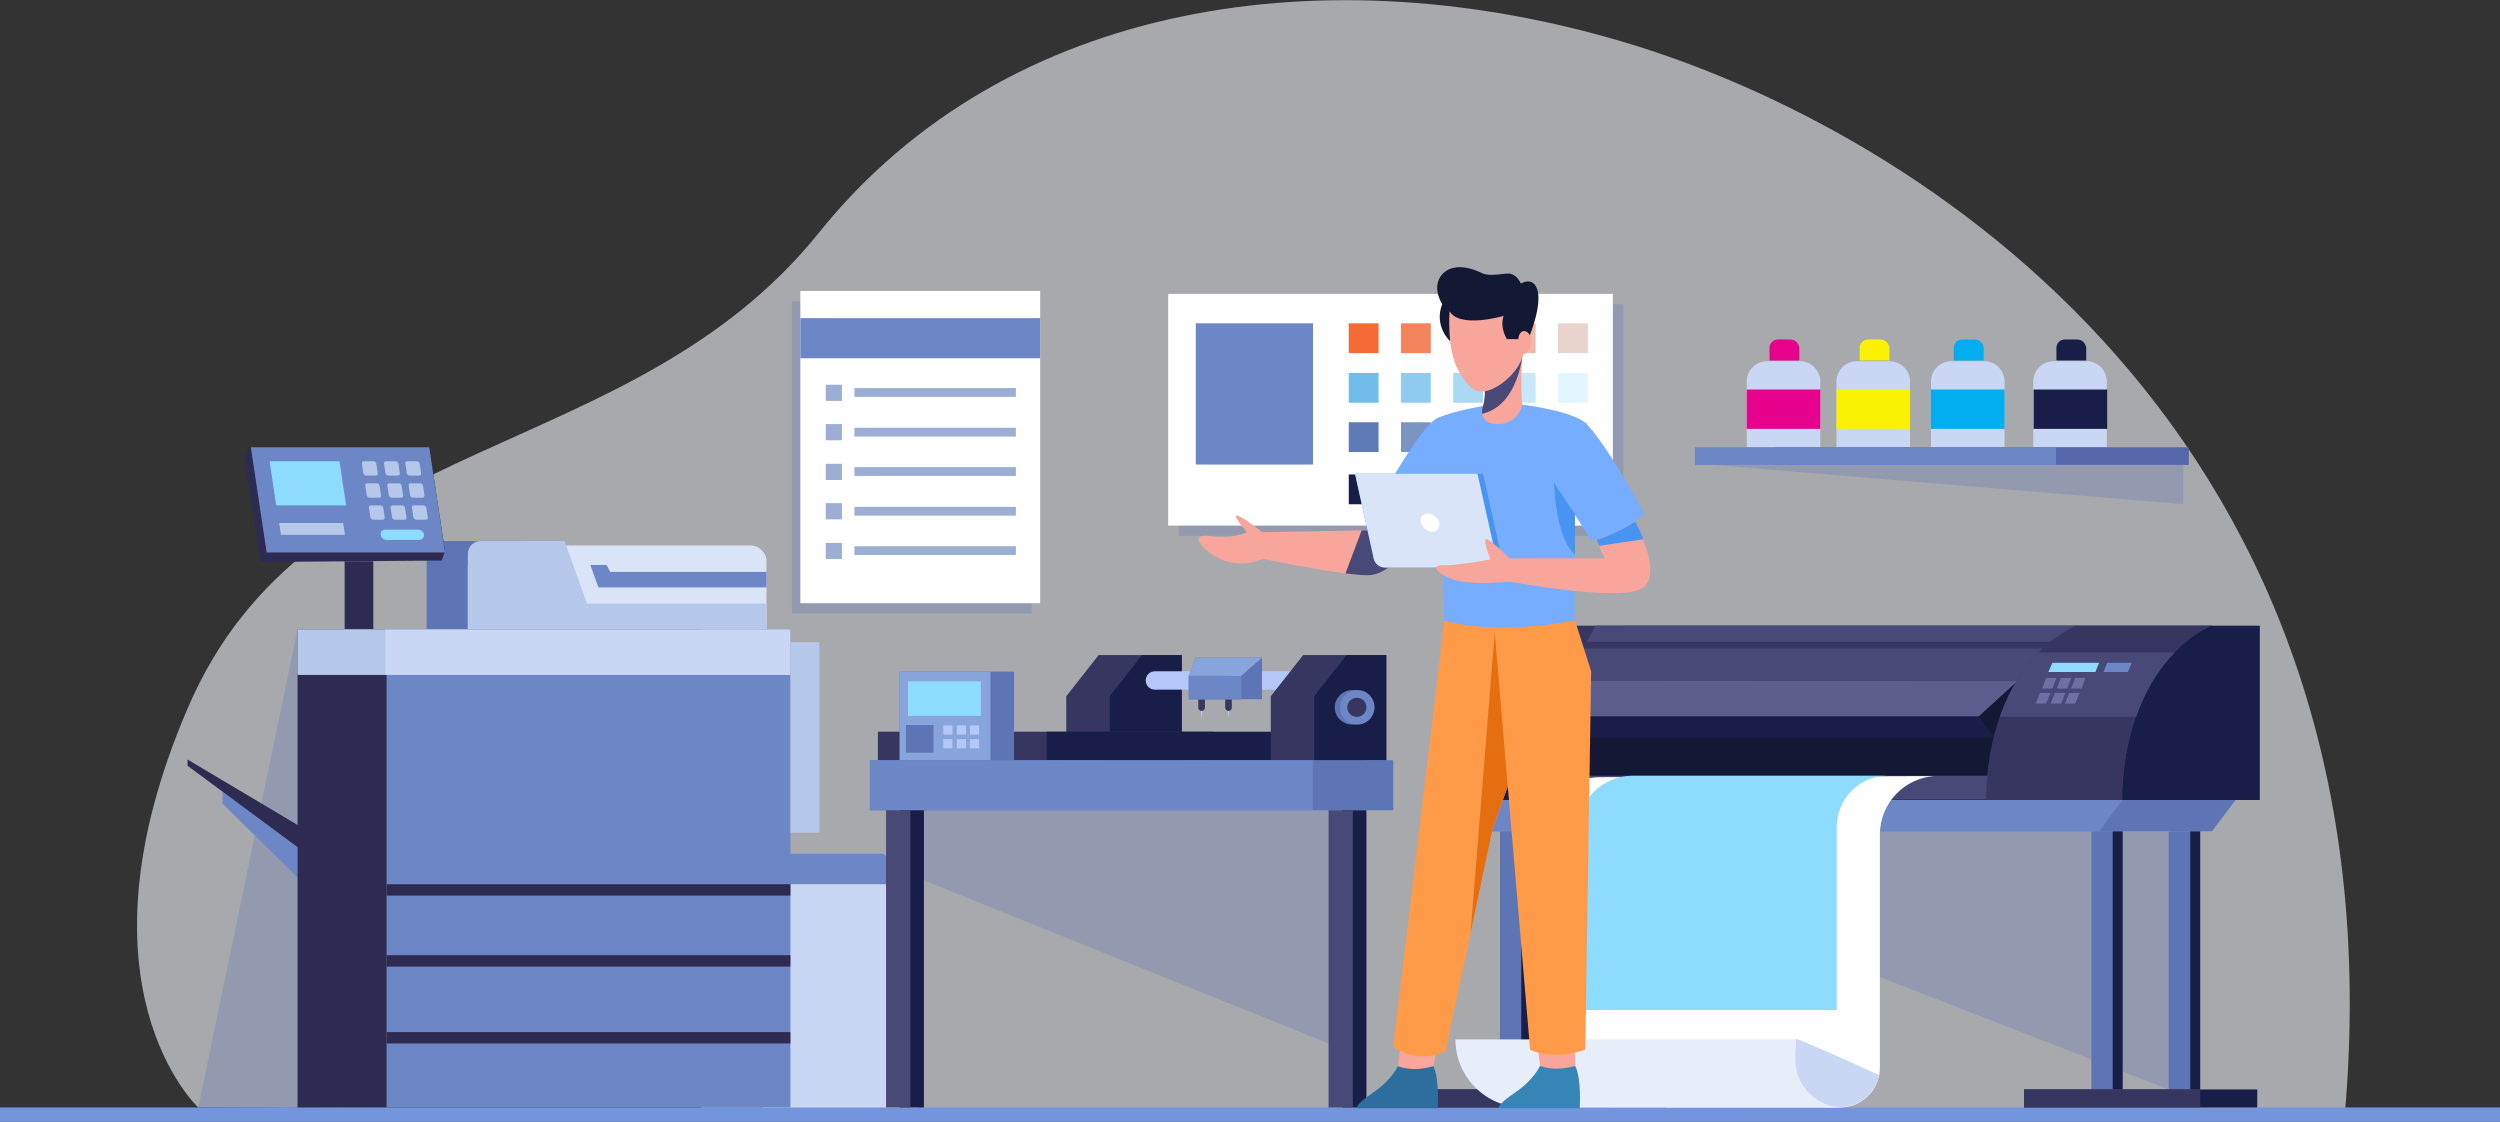 <?xml version="1.0" encoding="UTF-8"?>
<!-- Generator: Adobe Illustrator 26.0.3, SVG Export Plug-In . SVG Version: 6.00 Build 0)  -->
<svg xmlns="http://www.w3.org/2000/svg" xmlns:xlink="http://www.w3.org/1999/xlink" version="1.1" x="0px" y="0px" viewBox="0 0 679.7 305" style="enable-background:new 0 0 679.7 305;" xml:space="preserve">
<rect x="0" y="0" width="679.7" height="305" fill="#333333" stroke="none"/>
<style type="text/css">
	.st0{opacity:0.6;fill:#F5F8FF;}
	.st1{fill:#7295DD;}
	.st2{opacity:0.27;fill:#5D74B5;}
	.st3{fill:#6D87C6;}
	.st4{fill:#2D2B52;}
	.st5{fill:#C9D7F4;}
	.st6{fill:#B5C8EA;}
	.st7{fill:#5D74B5;}
	.st8{fill:#D9E4F9;}
	.st9{fill:#8DDCFF;}
	.st10{fill:#B5C7F7;}
	.st11{fill:#363660;}
	.st12{fill:#181E47;}
	.st13{fill:#87A4DD;}
	.st14{fill:#494977;}
	.st15{fill:#131935;}
	.st16{fill:#6F6FA3;}
	.st17{fill:#5E5E8E;}
	.st18{fill:#FFFFFF;}
	.st19{fill:#E8EEF9;}
	.st20{fill:#F66A35;}
	.st21{fill:#F3845B;}
	.st22{fill:#EF9F81;}
	.st23{fill:#ECB9A7;}
	.st24{fill:#E8D3CD;}
	.st25{fill:#71BCEA;}
	.st26{fill:#8ECBEF;}
	.st27{fill:#AAD9F4;}
	.st28{fill:#C6E8FA;}
	.st29{fill:#E3F6FF;}
	.st30{fill:#5D7AB5;}
	.st31{fill:#7C94C4;}
	.st32{fill:#9CAED3;}
	.st33{fill:#BBC7E2;}
	.st34{fill:#DBE1F1;}
	.st35{fill:#43486A;}
	.st36{fill:#6F738C;}
	.st37{fill:#9A9DAF;}
	.st38{fill:#C5C7D1;}
	.st39{fill:#E7028D;}
	.st40{fill:#FAF103;}
	.st41{fill:#02ADF0;}
	.st42{fill:#5567AA;}
	.st43{fill:#2D6E9E;}
	.st44{fill:#F8A59C;}
	.st45{fill:#FF9B48;}
	.st46{fill:#E56E10;}
	.st47{fill:#3585B7;}
	.st48{fill:#76ADFF;}
	.st49{fill:#4794F3;}
</style>
<g id="BACKGROUND">
</g>
<g id="OBJECTS">
	<g>
		<path class="st0" d="M53.9,301.1c0,0-35.5-32.9-2.8-108.7C83.7,116.5,171.5,127,222.7,63.2c51.3-63.8,139-75.6,219-51.7    c80,23.9,211.9,106.7,195.8,291.6L53.9,301.1z"></path>
		<rect y="301.1" class="st1" width="679.7" height="4"></rect>
	</g>
	<g>
		<polygon class="st2" points="80.9,171.1 53.9,301.1 88.3,301.1   "></polygon>
		<polygon class="st3" points="60.5,215.3 60.5,218.5 84.4,242 84.4,229.6   "></polygon>
		<polygon class="st4" points="96.7,242 51,208.2 51,206.5 96.7,233.7   "></polygon>
		<polygon class="st5" points="249.7,240.4 249.7,301.1 207.4,301.1 207.4,232 240.1,232   "></polygon>
		<polygon class="st3" points="249.7,240.4 207.4,240.4 207.4,232 240.1,232   "></polygon>
		<rect x="80.9" y="171.1" class="st4" width="109.8" height="130"></rect>
		<rect x="105.1" y="171.1" class="st3" width="109.8" height="130"></rect>
		<rect x="80.9" y="171.1" class="st6" width="24.3" height="12.4"></rect>
		<rect x="104.8" y="171.1" class="st5" width="110.1" height="12.4"></rect>
		<g>
			<rect x="105.1" y="280.6" class="st4" width="109.8" height="3.1"></rect>
			<rect x="105.1" y="259.7" class="st4" width="109.8" height="3.1"></rect>
			<rect x="105.1" y="240.4" class="st4" width="109.8" height="3.1"></rect>
		</g>
		<rect x="214.9" y="174.6" class="st6" width="7.9" height="51.8"></rect>
		<g>
			<path class="st7" d="M142.3,147.1l6.1,17h48.8v6.9h-81.2v-19.2c0-2.6,2.1-4.7,4.7-4.7H142.3z"></path>
			<path class="st8" d="M204,148.3h-71c-3.2,0-5.8,2.6-5.8,5.8v16.9h81.2v-18.4C208.4,150.3,206.4,148.3,204,148.3z"></path>
			<path class="st6" d="M153.5,147.1l6.1,17h48.8v6.9h-81.2v-20.4c0-2,1.6-3.5,3.5-3.5H153.5z"></path>
			<polygon class="st3" points="208.4,155.5 165.9,155.5 164.9,153.6 160.5,153.6 162.7,159.7 208.4,159.7    "></polygon>
		</g>
		<g>
			<polygon class="st4" points="120.1,152.4 70.8,152.8 66.4,123.9 68.2,121.6 116.7,121.6 121,149.9    "></polygon>
			<polygon class="st3" points="121,150.2 72.5,150.2 68.2,121.6 116.7,121.6    "></polygon>
			<polygon class="st9" points="94.1,137.4 75.1,137.4 73.3,125.4 92.3,125.4    "></polygon>
			<g>
				<g>
					<path class="st6" d="M102.2,129.3h-2.7c-0.3,0-0.6-0.3-0.7-0.6l-0.4-2.7c-0.1-0.3,0.2-0.6,0.5-0.6h2.7c0.3,0,0.6,0.3,0.7,0.6       l0.4,2.7C102.8,129,102.6,129.3,102.2,129.3z"></path>
					<path class="st6" d="M108.2,129.3h-2.7c-0.3,0-0.6-0.3-0.7-0.6l-0.4-2.7c-0.1-0.3,0.2-0.6,0.5-0.6h2.7c0.3,0,0.6,0.3,0.7,0.6       l0.4,2.7C108.8,129,108.6,129.3,108.2,129.3z"></path>
					<path class="st6" d="M114,129.3h-2.7c-0.3,0-0.6-0.3-0.7-0.6l-0.4-2.7c-0.1-0.3,0.2-0.6,0.5-0.6h2.7c0.3,0,0.6,0.3,0.7,0.6       l0.4,2.7C114.5,129,114.3,129.3,114,129.3z"></path>
				</g>
			</g>
			<g>
				<g>
					<path class="st6" d="M103.1,135.3h-2.7c-0.3,0-0.6-0.3-0.7-0.6l-0.4-2.7c-0.1-0.3,0.2-0.6,0.5-0.6h2.7c0.3,0,0.6,0.3,0.7,0.6       l0.4,2.7C103.7,135,103.5,135.3,103.1,135.3z"></path>
					<path class="st6" d="M109.1,135.3h-2.7c-0.3,0-0.6-0.3-0.7-0.6l-0.4-2.7c-0.1-0.3,0.2-0.6,0.5-0.6h2.7c0.3,0,0.6,0.3,0.7,0.6       l0.4,2.7C109.7,135,109.5,135.3,109.1,135.3z"></path>
					<path class="st6" d="M114.9,135.3h-2.7c-0.3,0-0.6-0.3-0.7-0.6l-0.4-2.7c-0.1-0.3,0.2-0.6,0.5-0.6h2.7c0.3,0,0.6,0.3,0.7,0.6       l0.4,2.7C115.4,135,115.2,135.3,114.9,135.3z"></path>
				</g>
			</g>
			<g>
				<g>
					<path class="st6" d="M104.1,141.3h-2.7c-0.3,0-0.6-0.3-0.7-0.6l-0.4-2.7c-0.1-0.3,0.2-0.6,0.5-0.6h2.7c0.3,0,0.6,0.3,0.7,0.6       l0.4,2.7C104.6,141,104.4,141.3,104.1,141.3z"></path>
					<path class="st6" d="M110,141.3h-2.7c-0.3,0-0.6-0.3-0.7-0.6l-0.4-2.7c-0.1-0.3,0.2-0.6,0.5-0.6h2.7c0.3,0,0.6,0.3,0.7,0.6       l0.4,2.7C110.6,141,110.4,141.3,110,141.3z"></path>
					<path class="st6" d="M115.8,141.3h-2.7c-0.3,0-0.6-0.3-0.7-0.6L112,138c-0.1-0.3,0.2-0.6,0.5-0.6h2.7c0.3,0,0.6,0.3,0.7,0.6       l0.4,2.7C116.4,141,116.1,141.3,115.8,141.3z"></path>
				</g>
			</g>
			<path class="st9" d="M114.1,146.8h-9c-0.8,0-1.5-0.6-1.6-1.4l0,0c-0.1-0.8,0.4-1.4,1.2-1.4h9c0.8,0,1.5,0.6,1.6,1.4l0,0     C115.3,146.1,114.8,146.8,114.1,146.8z"></path>
			<polygon class="st6" points="93.8,145.4 76.4,145.4 75.9,142.2 93.3,142.2    "></polygon>
		</g>
		<rect x="93.7" y="152.6" class="st4" width="7.8" height="18.4"></rect>
	</g>
	<g>
		<polygon class="st2" points="248.3,238.2 361.2,283.7 361.2,217.5 247.5,217.5   "></polygon>
		<g>
			<g>
				<g>
					<polygon class="st10" points="334.2,192.3 334,195.7 333.7,192.3      "></polygon>
					<path class="st11" d="M334,193.3L334,193.3c0.5,0,0.9-0.4,0.9-0.9v-4.1h-1.8v4.1C333.1,192.9,333.5,193.3,334,193.3z"></path>
				</g>
				<g>
					<polygon class="st10" points="327,192.3 326.7,195.7 326.4,192.3      "></polygon>
					<path class="st11" d="M326.7,193.3L326.7,193.3c0.5,0,0.9-0.4,0.9-0.9v-4.1h-1.8v4.1C325.8,192.9,326.2,193.3,326.7,193.3z"></path>
				</g>
			</g>
			<polygon class="st11" points="289.9,189.3 289.9,206.7 321.3,206.7 321.3,178.1 298.7,178.1    "></polygon>
			<polygon class="st12" points="301.7,189.3 301.7,206.7 321.3,206.7 321.3,178.1 310.5,178.1    "></polygon>
			<g>
				
					<rect x="238.7" y="198.9" transform="matrix(-1 -1.224647e-16 1.224647e-16 -1 568.688 405.64)" class="st11" width="91.3" height="7.8"></rect>
				
					<rect x="284.5" y="198.9" transform="matrix(-1 -1.224647e-16 1.224647e-16 -1 656.091 405.64)" class="st12" width="87" height="7.8"></rect>
			</g>
			<path class="st10" d="M314,187.5h44.7c1.4,0,2.5-1.1,2.5-2.5l0,0c0-1.4-1.1-2.5-2.5-2.5H314c-1.4,0-2.5,1.1-2.5,2.5l0,0     C311.5,186.4,312.6,187.5,314,187.5z"></path>
			<g>
				<polygon class="st7" points="323.2,190.1 343.1,190.1 343.1,178.8 325.1,178.8 323.2,183.8     "></polygon>
				<rect x="323.2" y="183.8" class="st3" width="14.3" height="6.4"></rect>
				<path class="st13" d="M337.4,183.8l5.6-4.9h-17.9c0,0-2,5.1-2,4.9C323.2,183.6,337.4,183.8,337.4,183.8z"></path>
			</g>
			<polygon class="st11" points="345.5,189.3 345.5,206.7 376.9,206.7 376.9,178.1 354.3,178.1    "></polygon>
			<polygon class="st12" points="357.3,189.3 357.3,206.7 376.9,206.7 376.9,178.1 366.1,178.1    "></polygon>
			<g>
				<rect x="244.6" y="182.6" class="st7" width="31.1" height="24.2"></rect>
				<rect x="244.6" y="182.6" class="st13" width="24.7" height="24.2"></rect>
				<g>
					
						<rect x="246.9" y="185.3" transform="matrix(-1 -1.224647e-16 1.224647e-16 -1 513.558 379.94)" class="st9" width="19.8" height="9.4"></rect>
					<g>
						
							<rect x="263.7" y="197.1" transform="matrix(-1 -1.224647e-16 1.224647e-16 -1 529.902 396.817)" class="st10" width="2.5" height="2.5"></rect>
						
							<rect x="260.1" y="197.1" transform="matrix(-1 -1.224647e-16 1.224647e-16 -1 522.737 396.817)" class="st10" width="2.5" height="2.5"></rect>
						
							<rect x="256.5" y="197.1" transform="matrix(-1 -1.224647e-16 1.224647e-16 -1 515.453 396.817)" class="st10" width="2.5" height="2.5"></rect>
						
							<rect x="263.7" y="201" transform="matrix(-1 -1.224647e-16 1.224647e-16 -1 529.902 404.456)" class="st10" width="2.5" height="2.5"></rect>
						
							<rect x="260.1" y="201" transform="matrix(-1 -1.224647e-16 1.224647e-16 -1 522.737 404.456)" class="st10" width="2.5" height="2.5"></rect>
						
							<rect x="256.5" y="201" transform="matrix(-1 -1.224647e-16 1.224647e-16 -1 515.453 404.456)" class="st10" width="2.5" height="2.5"></rect>
					</g>
					
						<rect x="246.4" y="197.1" transform="matrix(-1 -1.224647e-16 1.224647e-16 -1 500.205 401.732)" class="st7" width="7.5" height="7.5"></rect>
				</g>
			</g>
			<g>
				<path class="st7" d="M362.9,192.3c0,2.6,2.1,4.7,4.7,4.7c2.6,0,4.7-2.1,4.7-4.7s-2.1-4.7-4.7-4.7      C365,187.7,362.9,189.8,362.9,192.3z"></path>
				<path class="st3" d="M364.3,192.3c0,2.6,2.1,4.7,4.7,4.7c2.6,0,4.7-2.1,4.7-4.7s-2.1-4.7-4.7-4.7      C366.4,187.7,364.3,189.8,364.3,192.3z"></path>
				<path class="st11" d="M366.3,192.3c0,1.5,1.2,2.6,2.6,2.6c1.5,0,2.6-1.2,2.6-2.6c0-1.5-1.2-2.6-2.6-2.6      C367.5,189.7,366.3,190.9,366.3,192.3z"></path>
			</g>
		</g>
		<g>
			<g>
				<rect x="236.5" y="206.7" class="st7" width="142.3" height="13.6"></rect>
				<rect x="236.5" y="206.7" class="st3" width="120.4" height="13.6"></rect>
			</g>
			<g>
				<g>
					<rect x="244.6" y="220.3" class="st12" width="6.6" height="80.8"></rect>
					<rect x="240.9" y="220.3" class="st14" width="6.6" height="80.8"></rect>
				</g>
				<g>
					<rect x="364.9" y="220.3" class="st12" width="6.6" height="80.8"></rect>
					<rect x="361.2" y="220.3" class="st14" width="6.6" height="80.8"></rect>
				</g>
			</g>
		</g>
	</g>
	<g>
		<polygon class="st2" points="410.2,226.4 589.6,296.2 589.6,213.5 411,217.5   "></polygon>
		<g>
			<g>
				<g>
					<rect x="568.6" y="226" class="st7" width="8.5" height="70.2"></rect>
					<rect x="589.6" y="226" class="st7" width="8.5" height="70.2"></rect>
					<rect x="574.4" y="226" class="st12" width="2.7" height="70.2"></rect>
					<rect x="595.5" y="226" class="st12" width="2.7" height="70.2"></rect>
				</g>
				<rect x="550.3" y="296.2" class="st12" width="63.4" height="4.9"></rect>
				<rect x="550.3" y="296.2" class="st11" width="47.9" height="4.9"></rect>
			</g>
			<g>
				<g>
					<rect x="407.8" y="226" class="st7" width="8.5" height="70.2"></rect>
					<rect x="428.9" y="226" class="st7" width="8.5" height="70.2"></rect>
					<rect x="413.6" y="226" class="st12" width="2.7" height="70.2"></rect>
					<rect x="434.7" y="226" class="st12" width="2.7" height="70.2"></rect>
				</g>
				<rect x="389.5" y="296.2" class="st12" width="63.4" height="4.9"></rect>
				<rect x="389.5" y="296.2" class="st11" width="47.9" height="4.9"></rect>
			</g>
			<g>
				<path class="st15" d="M601.4,170.1c-6.6,14.2-9.8,30.2-10.5,47.4H417.4c0,0-1.2-35,24.3-47.4H601.4z"></path>
				<rect x="414.2" y="210.9" class="st14" width="129.5" height="6.5"></rect>
				<path class="st11" d="M441.7,170.1c-10.3,5-16.3,13.7-19.7,22.3c-5,12.6-4.6,25-4.6,25h-27.9c0.3-9,2.5-17.6,5.7-25      c4.2-9.8,10.2-17.7,16.1-22.3H441.7z"></path>
				<path class="st14" d="M417.4,217.5h-27.9c0.3-9,2.5-17.6,5.7-25H422C417,205.1,417.4,217.5,417.4,217.5z"></path>
				<path class="st12" d="M411,217.5h-18c0.3-9,2.5-17.6,5.7-25h16.8C410.6,205.1,411,217.5,411,217.5z"></path>
				<polygon class="st14" points="564.3,170.1 564.3,194.8 560.1,192.3 548.4,185.2 537.9,194.8 410.2,194.8 425.6,185.1       430.4,176.3 431.4,174.5 433.8,170.1     "></polygon>
				<polygon class="st11" points="563.1,174.5 563.1,176.3 430.4,176.3 431.4,174.5     "></polygon>
				<path class="st11" d="M601.4,170.1c-4,1.9-7.3,4.4-10.1,7.3c-5.1,5.2-8.4,11.4-10.5,17.5c-4.1,11.8-3.7,22.6-3.7,22.6H540      c0,0-0.4-10.9,3.7-22.6c2.1-6,5.4-12.3,10.5-17.5c2.8-2.8,6.1-5.3,10.1-7.3H601.4z"></path>
				<path class="st12" d="M614.4,170.1v47.4h-37.3c0,0-1.2-35,24.3-47.4H614.4z"></path>
				<path class="st14" d="M591.3,177.4c-5.1,5.2-8.4,11.4-10.5,17.5h-37.1c2.1-6,5.4-12.3,10.5-17.5H591.3z"></path>
				<g>
					<polygon class="st9" points="569.7,182.7 556.9,182.7 558,180.2 570.7,180.2      "></polygon>
					<polygon class="st3" points="578.5,182.7 571.9,182.7 572.9,180.2 579.6,180.2      "></polygon>
					<polygon class="st16" points="558,187.2 555.2,187.2 556.3,184.3 559.1,184.3      "></polygon>
					<polygon class="st16" points="562,187.2 559.2,187.2 560.3,184.3 563.2,184.3      "></polygon>
					<polygon class="st16" points="565.9,187.2 563.1,187.2 564.2,184.3 567,184.3      "></polygon>
					<polygon class="st16" points="556.3,191.3 553.5,191.3 554.6,188.4 557.5,188.4      "></polygon>
					<polygon class="st16" points="560.4,191.3 557.5,191.3 558.7,188.4 561.5,188.4      "></polygon>
					<polygon class="st16" points="564.2,191.3 561.4,191.3 562.6,188.4 565.4,188.4      "></polygon>
				</g>
				<polygon class="st17" points="548.4,185.2 537.9,194.8 410.2,194.8 425.6,185.1     "></polygon>
				<polygon class="st12" points="542.1,200.6 414.2,200.6 410.2,194.8 538.1,194.8     "></polygon>
				<polygon class="st7" points="607.8,217.5 601.4,226 399.7,226 396,217.5     "></polygon>
				<polygon class="st3" points="577.1,217.5 570.7,226 399.7,226 396,217.5     "></polygon>
				<g>
					<path class="st18" d="M435.1,211.3l90.8-0.3c-8.3,0.6-14.8,7.5-14.8,15.9v63.4c0,0.7-0.1,1.4-0.2,2.1c-1,5-5.4,8.7-10.6,8.7       h-80.2l-1.9-72.4C417.9,219.2,425.6,211.3,435.1,211.3z"></path>
					<path class="st9" d="M444,210.9L444,210.9c-8.4,0-15.2,6.8-15.2,15.2v48.5h70.6v-49.8c0-7.7,6.2-13.9,13.9-13.9l0,0H444z"></path>
					<path class="st5" d="M510.9,292.3c-1,5-5.4,8.7-10.6,8.7H475l13.3-18.5C489,282.4,501,287.8,510.9,292.3z"></path>
					<path class="st19" d="M501.1,301.1h-86.9c-10.2,0-18.5-8.3-18.5-18.5l0,0h92.6l-0.2,5.1C487.9,295,493.8,301.1,501.1,301.1       L501.1,301.1z"></path>
				</g>
			</g>
		</g>
	</g>
	<g>
		<g>
			<rect x="320.5" y="82.7" class="st2" width="120.9" height="63"></rect>
			<rect x="317.6" y="79.9" class="st18" width="120.9" height="63"></rect>
			<rect x="325.1" y="87.9" class="st3" width="31.9" height="38.4"></rect>
			<g>
				<rect x="366.7" y="87.9" class="st20" width="8.1" height="8.1"></rect>
				<rect x="380.9" y="87.9" class="st21" width="8.1" height="8.1"></rect>
				<rect x="395.1" y="87.9" class="st22" width="8.1" height="8.1"></rect>
				<rect x="409.4" y="87.9" class="st23" width="8.1" height="8.1"></rect>
				<rect x="423.6" y="87.9" class="st24" width="8.1" height="8.1"></rect>
			</g>
			<g>
				<rect x="366.7" y="101.4" class="st25" width="8.1" height="8.1"></rect>
				<rect x="380.9" y="101.4" class="st26" width="8.1" height="8.1"></rect>
				<rect x="395.1" y="101.4" class="st27" width="8.1" height="8.1"></rect>
				<rect x="409.4" y="101.4" class="st28" width="8.1" height="8.1"></rect>
				<rect x="423.6" y="101.4" class="st29" width="8.1" height="8.1"></rect>
			</g>
			<g>
				<rect x="366.7" y="114.8" class="st30" width="8.1" height="8.1"></rect>
				<rect x="380.9" y="114.8" class="st31" width="8.1" height="8.1"></rect>
				<rect x="395.1" y="114.8" class="st32" width="8.1" height="8.1"></rect>
				<rect x="409.4" y="114.8" class="st33" width="8.1" height="8.1"></rect>
				<rect x="423.6" y="114.8" class="st34" width="8.1" height="8.1"></rect>
			</g>
			<g>
				<rect x="366.7" y="129" class="st12" width="8.1" height="8.1"></rect>
				<rect x="380.9" y="129" class="st35" width="8.1" height="8.1"></rect>
				<rect x="395.1" y="129" class="st36" width="8.1" height="8.1"></rect>
				<rect x="409.4" y="129" class="st37" width="8.1" height="8.1"></rect>
				<rect x="423.6" y="129" class="st38" width="8.1" height="8.1"></rect>
			</g>
		</g>
		<g>
			<rect x="215.3" y="81.9" class="st2" width="65.2" height="84.9"></rect>
			<rect x="217.6" y="79.1" class="st18" width="65.2" height="84.9"></rect>
			<rect x="217.6" y="86.5" class="st3" width="65.2" height="10.9"></rect>
			<g>
				<g>
					<rect x="224.5" y="104.6" class="st32" width="4.4" height="4.4"></rect>
					<rect x="232.3" y="105.5" class="st32" width="43.9" height="2.4"></rect>
				</g>
			</g>
			<g>
				<g>
					<rect x="224.5" y="115.3" class="st32" width="4.4" height="4.4"></rect>
					<rect x="232.3" y="116.3" class="st32" width="43.9" height="2.4"></rect>
				</g>
			</g>
			<g>
				<g>
					<rect x="224.5" y="126.1" class="st32" width="4.4" height="4.4"></rect>
					<rect x="232.3" y="127" class="st32" width="43.9" height="2.4"></rect>
				</g>
			</g>
			<g>
				<g>
					<rect x="224.5" y="136.8" class="st32" width="4.4" height="4.4"></rect>
					<rect x="232.3" y="137.8" class="st32" width="43.9" height="2.4"></rect>
				</g>
			</g>
			<g>
				<g>
					<rect x="224.5" y="147.6" class="st32" width="4.4" height="4.4"></rect>
					<rect x="232.3" y="148.5" class="st32" width="43.9" height="2.4"></rect>
				</g>
			</g>
		</g>
		<g>
			<g>
				<path class="st5" d="M494.9,121.6h-20v-17.9c0-3,2.5-5.5,5.5-5.5h9c3,0,5.5,2.5,5.5,5.5V121.6z"></path>
				<path class="st39" d="M486.8,92.3h-3.4c-1.3,0-2.3,1-2.3,2.3v3.4h8.1v-3.4C489.1,93.4,488.1,92.3,486.8,92.3z"></path>
				<rect x="474.9" y="105.9" class="st39" width="20" height="10.7"></rect>
			</g>
			<g>
				<path class="st5" d="M519.3,121.6h-20v-17.9c0-3,2.5-5.5,5.5-5.5h9c3,0,5.5,2.5,5.5,5.5V121.6z"></path>
				<path class="st40" d="M511.3,92.3h-3.4c-1.3,0-2.3,1-2.3,2.3v3.4h8.1v-3.4C513.6,93.4,512.6,92.3,511.3,92.3z"></path>
				<rect x="499.3" y="105.9" class="st40" width="20" height="10.7"></rect>
			</g>
			<g>
				<path class="st5" d="M545,121.6h-20v-17.9c0-3,2.5-5.5,5.5-5.5h9c3,0,5.5,2.5,5.5,5.5V121.6z"></path>
				<path class="st41" d="M536.9,92.3h-3.4c-1.3,0-2.3,1-2.3,2.3v3.4h8.1v-3.4C539.3,93.4,538.2,92.3,536.9,92.3z"></path>
				<rect x="525" y="105.9" class="st41" width="20" height="10.7"></rect>
			</g>
			<g>
				<path class="st5" d="M572.8,121.6h-20v-17.9c0-3,2.5-5.5,5.5-5.5h9c3,0,5.5,2.5,5.5,5.5V121.6z"></path>
				<path class="st12" d="M564.8,92.3h-3.4c-1.3,0-2.3,1-2.3,2.3v3.4h8.1v-3.4C567.1,93.4,566.1,92.3,564.8,92.3z"></path>
				<rect x="552.9" y="105.9" class="st12" width="20" height="10.7"></rect>
			</g>
			<rect x="482.6" y="121.6" class="st42" width="112.5" height="4.8"></rect>
			<polygon class="st2" points="465.8,126.4 593.6,137.1 593.6,126.4    "></polygon>
			<rect x="460.8" y="121.6" class="st3" width="98.2" height="4.8"></rect>
		</g>
	</g>
	<g>
		<g>
			<g>
				<g>
					<path class="st43" d="M380.1,289.8c0,0-1.6,3.7-6.7,7.2c-5.1,3.4-4.5,4.3-4.5,4.3h22c0,0,0.5-8.1-1.2-11.4       C387.9,286.5,380.1,289.8,380.1,289.8z"></path>
					<path class="st44" d="M381,282.7l-0.9,7.2c3,1.1,6.3,0.9,9.6,0l1.7-8.6L381,282.7z"></path>
				</g>
				<path class="st45" d="M422.5,178.6l-2.8,7.9l-13.9,38.8l-6,28.4l-6.8,32.1c-8.1,3.8-14.2-1.3-14.2-1.3l13.9-115.9l18.9-5.3      l0.3,0.5l0.9,1.3L422.5,178.6z"></path>
				<polygon class="st46" points="419.7,186.5 405.8,225.3 399.8,253.7 406.5,170.6 411.9,163.8 412.3,163.3 412.8,165.1     "></polygon>
			</g>
			<g>
				<g>
					<path class="st47" d="M418.7,289.8c0,0-1.6,3.7-6.7,7.2c-5.1,3.4-4.5,4.3-4.5,4.3h22c0,0,0.5-8.1-1.2-11.4       C426.6,286.5,418.7,289.8,418.7,289.8z"></path>
					<path class="st44" d="M417.9,282.9l0.8,6.9c3,1.1,6.3,0.9,9.6,0l0-8.4L417.9,282.9z"></path>
				</g>
				<path class="st45" d="M405.8,165L416,285.4c0,0,5.7,3.1,15,0l1.6-102.9l-4.4-13.8L405.8,165z"></path>
			</g>
		</g>
		<g>
			<g>
				<path class="st44" d="M387.7,142.1c0,0-0.6,1.1-1.6,2.6c-2.7,4.1-8.5,11.7-14.1,11.7c-1.6,0-3.8-0.2-6.2-0.5      c-9.3-1.2-22.5-4-22.5-4v-7.2l26.9-0.5l2.3,0l3.3-4.2l2.2-2.8l4.3,2.2l3.1,1.6L387.7,142.1z"></path>
				<path class="st14" d="M386.1,144.7c-2.7,4.1-8.5,11.7-14.1,11.7c-1.6,0-3.8-0.2-6.2-0.5l4.4-11.7l2.3,0l3.3-4.2l6.5-0.6l2.7-0.3      l0.4,1.8L386.1,144.7z"></path>
				<path class="st44" d="M343.2,144.7c0,0-5.2-4.2-6.8-4.5c-1.6-0.3,2.6,4.5,2.6,4.5s-4.3,2-9.7,1.1c-5.4-0.9-3.6,2.3,0,4.8      c3.6,2.5,8.5,3.7,14,1.3C343.2,151.8,345.3,148.6,343.2,144.7z"></path>
			</g>
			<path class="st48" d="M403.1,110.4c0,0-7.4,1.2-12.2,3.2c-4.7,2-17.2,24.8-17.2,24.8s3.3,9,11.9,10.5l6.5-7.7l0.5,27.5     c10.2,2.9,24,2.2,35.5,0v-28.9l4.6,7.3c0,0,9.9-2.6,14.3-7.6c0,0-12.1-22.3-16.9-25.2c-4.8-2.9-16.3-4.3-16.3-4.3L403.1,110.4z"></path>
			<g>
				<path class="st49" d="M408.9,154.3h-32.4c-1.4,0-2.7-1-3-2.4l-5.1-23.1h34.8L408.9,154.3z"></path>
				<path class="st8" d="M407.4,154.3h-30.9c-1.4,0-2.7-1-3-2.4l-5.1-23.1h33.3L407.4,154.3z"></path>
				
					<ellipse transform="matrix(0.666 -0.746 0.746 0.666 24.06 337.536)" class="st18" cx="388.7" cy="141.9" rx="2.2" ry="2.8"></ellipse>
			</g>
			<g>
				<g>
					<path class="st44" d="M446,160.2c-6.8,3.3-35.7-2.1-35.7-2.1v-6.3h26l-1.6-3.3l-0.8-1.6c5.6-1.6,10.6-5,10.6-5s1.1,2,2.2,4.8       C448.6,151.3,450.3,158.1,446,160.2z"></path>
					<path class="st49" d="M446.8,146.6l-12,1.8l-0.8-1.6c5.6-1.6,10.6-5,10.6-5S445.7,143.8,446.8,146.6z"></path>
					<path class="st44" d="M410.3,151.7c0,0-5.5-5.5-6.3-5.1c-0.8,0.4,1.2,5.5,1.2,5.5s-9,1.7-13,1.6c-4-0.2-0.4,3.5,5.2,4.4       c5.6,0.9,13,0,13,0V151.7z"></path>
				</g>
			</g>
			<path class="st49" d="M428.2,139.8l-5.7-8.5c0,0,0.3,14.7,5.7,19.5V139.8z"></path>
		</g>
		<g>
			<g>
				<path class="st44" d="M413.9,110.1c0,0-1.1,5.2-6.7,5.2c-3.1,0-4-1.5-4.2-2.8c-0.2-1.1,0.2-2.1,0.2-2.1s0.8-2.2,0.4-5.3      c-0.3-3.1,10.3-8.6,10.3-8.6s0,0.1,0,0.2C413.8,97.9,413.3,105.3,413.9,110.1z"></path>
				<path class="st14" d="M413.9,96.5c0,0,0,0.1,0,0.2c-0.2,1.6-1.8,13.7-10.9,15.8c-0.2-1.1,0.2-2.1,0.2-2.1s0.8-2.2,0.4-5.3      C403.2,102,413.9,96.5,413.9,96.5z"></path>
			</g>
			<g>
				<path class="st15" d="M394.2,92.7c0,0-4.4-4-2.1-10c0,0-2.6-4-0.6-7.3c2-3.3,6.5-3.6,11.5-1.1c2.1,1,6.1-0.1,7.5,0.1      c2,0.3,3,2.7,3,2.7s3-1.9,4.3,1.2c1.9,4.5-2.5,14.4-2.5,14.4H394.2z"></path>
				<path class="st44" d="M394.1,84.6c0,0-0.8,10.4,2.3,15.9c3.1,5.5,5.2,7,9.2,5.3c3.9-1.7,7.8-5.8,8.4-9.3c0,0,2.7-1.2,2.3-4.1      s-3.2-3.4-3.5-0.2h-3.1c0,0-2-3-0.9-6.3C408.7,85.9,396.9,89.4,394.1,84.6z"></path>
			</g>
		</g>
	</g>
</g>
<g id="_x2018_ëîé_x5F_1">
</g>
</svg>
